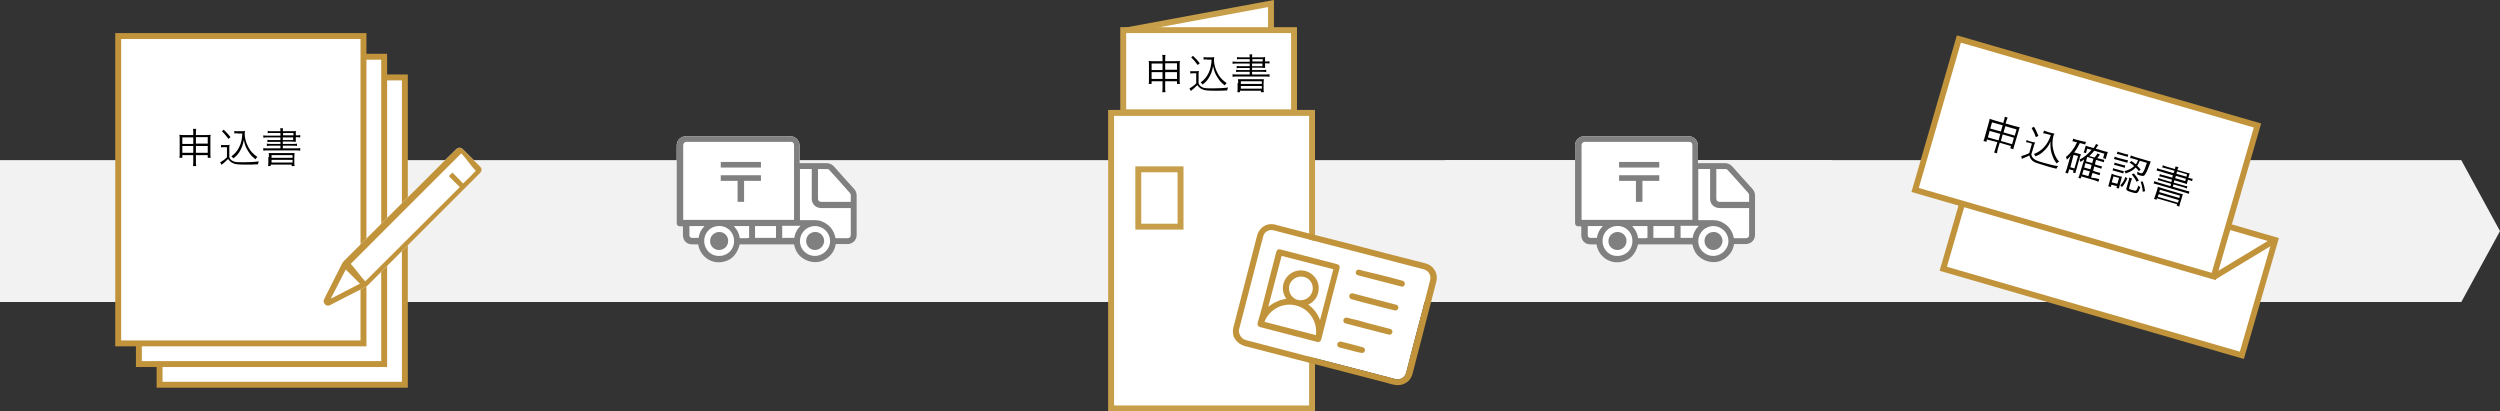 <svg version="1.1" id="マイ_x30FB_ゴールドパートナーお申込の流れ" xmlns="http://www.w3.org/2000/svg" x="0" y="0" viewBox="0 0 846 139.2" xml:space="preserve"><rect x="0" y="0" width="846" height="139.2" fill="#333333" stroke="none"/><style>.st0{fill:#f2f2f2}.st1{stroke:#c1943c;stroke-width:2;stroke-miterlimit:10}.st1,.st2{fill:#fff}.st3{fill:#c1943c}.st4{fill:#fff;stroke:#c79f4a;stroke-width:2;stroke-miterlimit:10}.st6{fill:gray}</style><g id="流れ"><path class="st0" d="M832.9 102.2H0v-48h832.9l13.1 24z"/><path class="st0" d="M619.9 102.2H489v-48h130.9l13.1 24z"/><path class="st1" d="M54 26.2h83v104H54z"/><path class="st1" d="M47 19.2h83v104H47z"/><path class="st1" d="M40 12.2h83v104H40z"/><path class="st2" d="M109.9 100.8c1.9-3.8 3.9-7.7 5.8-11.5.2-.4.5-.8.8-1.1 9.8-9.8 19.6-19.5 29.3-29.2 2.8-2.8 5.6-5.6 8.5-8.4.8-.8 1.6-.8 2.4 0l5.7 5.7c.2.2.4.5.5.7.2.7-.1 1.2-.6 1.7l-37.8 37.8c-.2.2-.5.4-.8.6-3.9 2-7.9 4-11.9 6.1-.2.1-.3.2-.5.2-1 .2-1.8-.6-1.8-1.7.2-.3.3-.6.4-.9z"/><path class="st3" d="M109.9 100.8c1.9-3.8 3.9-7.7 5.8-11.5.2-.4.5-.8.8-1.1 9.8-9.8 19.6-19.5 29.3-29.2 2.8-2.8 5.6-5.6 8.5-8.4.8-.8 1.6-.8 2.4 0l5.7 5.7c.2.2.4.5.5.7.2.7-.1 1.2-.6 1.7l-37.8 37.8c-.2.2-.5.4-.8.6-3.9 2-7.9 4-11.9 6.1-.2.1-.3.2-.5.2-1 .2-1.8-.6-1.8-1.7.2-.3.3-.6.4-.9zm42-41.2l1.2-1.2c.9.9 2.8 2.8 3.6 3.7 1.2-1.1 3.3-3.2 4.3-4.3-1.3-1.3-3.6-4.6-4.9-5.9-12.5 12.5-25 24.9-37.4 37.4 1.3 1.3 3.6 4.6 4.9 5.9 10.6-10.6 21.3-21.2 32-31.9-1-1-2.9-2.8-3.7-3.7zM121.8 96l-4.8-4.8c-1.6 3.2-3.3 6.4-5 9.7l.1.1c3.3-1.7 6.5-3.4 9.7-5z"/><g><path d="M61.7 52.5v.9h-1c.1-.4.1-.8.1-1.3v-5.2c0-.6 0-.9-.1-1.3.5.1.9.1 1.5.1h3.2V45c0-.7 0-1-.1-1.4h1.1c-.1.4-.1.8-.1 1.4v.7h3.4c.8 0 1.1 0 1.6-.1-.1.4-.1.7-.1 1.3v5.2c0 .5 0 .9.1 1.3h-1v-.9h-4v2.1c0 .8 0 1.1.1 1.6h-1.1c.1-.5.1-.8.1-1.6v-2.1h-3.7zm0-6v2.2h3.7v-2.2h-3.7zm0 2.9v2.3h3.7v-2.3h-3.7zm4.6-.8h4v-2.2h-4v2.2zm0 3.1h4v-2.3h-4v2.3zM74.6 49c.3.1.5.1 1.1.1h.9c.4 0 .7 0 1.1-.1-.1.4-.1.8-.1 1.5v2.7c.3.7.5.9 1.2 1.3s1.5.4 3.7.4 3.8-.1 5.1-.3c-.2.4-.3.7-.3 1-1.4.1-2.8.1-4.1.1-2.4 0-3.2-.1-3.9-.3-.9-.3-1.5-.7-2.1-1.6-.4.4-.9.8-1.4 1.3-.4.3-.4.3-.5.4l-.1.1-.2.2-.5-.9c.5-.2 1.8-1.1 2.3-1.7v-3.4h-1c-.4 0-.7 0-1 .1V49zm1.1-5.1c.8.7 1.7 1.7 2.3 2.5l-.7.6c-.8-1.1-1.3-1.7-2.2-2.6l.6-.5zm4.7 1.2c-.5 0-.8 0-1.1.1v-.9c.3.1.6.1 1.1.1h1.4c.5 0 .8 0 1.1-.1 0 .3-.1.5-.1.8 0 1.6.4 3.1 1.2 4.6.4.8 1 1.6 1.6 2.2.5.5.8.7 1.5 1.2-.2.2-.5.5-.6.8-1-.7-1.7-1.4-2.5-2.7-.8-1.2-1.1-2.1-1.5-3.8-.3 1.7-.7 2.8-1.6 4.2-.6.9-1.1 1.3-1.9 2-.2-.3-.4-.4-.7-.7 2.4-1.7 3.6-4.4 3.7-7.7h-1.6zM94.9 45h-3c-.6 0-1 0-1.3.1v-.8c.4.1.7.1 1.4.1h2.9c0-.4 0-.6-.1-1h1c-.1.3-.1.5-.1 1h2.8c.7 0 1.2 0 1.6-.1v1.5h.1c.7 0 1.1 0 1.4-.1v.8c-.3 0-.8-.1-1.5-.1V48c-.4 0-.9-.1-1.5-.1h-2.9v.8h3.4c.7 0 1 0 1.4-.1v.8c-.4-.1-.8-.1-1.4-.1h-3.4v.9h4.3c.8 0 1.2 0 1.6-.1v.9c-.4-.1-.9-.1-1.6-.1h-9.3c-.6 0-1.1 0-1.6.1v-.9c.3.1.8.1 1.6.1h4.2v-.9h-3.2c-.6 0-1 0-1.4.1v-.8c.4.1.8.1 1.4.1h3.2V48h-3c-.6 0-1 0-1.4.1v-.8c.4.1.7.1 1.4.1h3v-.9h-4.2c-.8 0-1.1 0-1.6.1v-.8c.4.1.8.1 1.6.1h4.2V45zM91 53.1c0-.7 0-1-.1-1.3H99.7c0 .3-.1.6-.1 1.3v1.7c0 .7 0 1 .1 1.4h-1v-.5h-7.1v.5h-.9c.1-.4.1-.7.1-1.4v-1.7zm.9.3H99v-.9h-7.1v.9zm0 1.6H99v-.9h-7.1v.9zm7.4-9.2V45h-3.5v.8h3.5zm-3.6 1.6h3.5v-.9h-3.5v.9z"/></g><g><path class="st4" d="M376 38.2h68v100h-68zM430.1 38.2h-49.6V10.4l49.6-9.2z"/><path class="st4" d="M380.1 10.2h57.8V38h-57.8z"/><path fill="none" stroke="#c79f4a" stroke-width="2" stroke-miterlimit="10" d="M385.2 57.3h14.3v19.4h-14.3z"/><path d="M389.7 27.5v.9h-1c.1-.4.1-.8.1-1.3v-5.2c0-.6 0-.9-.1-1.3.5.1.9.1 1.5.1h3.2V20c0-.7 0-1-.1-1.4h1.1c-.1.4-.1.8-.1 1.4v.7h3.4c.8 0 1.1 0 1.6-.1-.1.4-.1.7-.1 1.3v5.2c0 .5 0 .9.1 1.3h-1v-.9h-4v2.1c0 .8 0 1.1.1 1.6h-1.1c.1-.5.1-.8.1-1.6v-2.1h-3.7zm0-6v2.2h3.7v-2.2h-3.7zm0 2.9v2.3h3.7v-2.3h-3.7zm4.6-.8h4v-2.2h-4v2.2zm0 3.1h4v-2.3h-4v2.3zM402.6 24c.3.1.5.1 1.1.1h.9c.4 0 .7 0 1.1-.1-.1.4-.1.8-.1 1.5v2.7c.3.7.5.9 1.2 1.3s1.5.4 3.7.4 3.8-.1 5.1-.3c-.2.4-.3.7-.3 1-1.4.1-2.8.1-4.1.1-2.4 0-3.2-.1-3.9-.3-.9-.3-1.5-.7-2.1-1.6-.4.4-.9.8-1.4 1.3-.4.3-.4.3-.5.4l-.1.1-.2.2-.5-.9c.5-.2 1.8-1.1 2.3-1.7v-3.4h-1c-.4 0-.7 0-1 .1V24zm1.1-5.1c.8.7 1.7 1.7 2.3 2.5l-.7.6c-.8-1.1-1.3-1.7-2.2-2.6l.6-.5zm4.7 1.2c-.5 0-.8 0-1.1.1v-.9c.3.1.6.1 1.1.1h1.4c.5 0 .8 0 1.1-.1 0 .3-.1.5-.1.8 0 1.6.4 3.1 1.2 4.6.4.8 1 1.6 1.6 2.2.5.5.8.7 1.5 1.2-.2.2-.5.5-.6.8-1-.7-1.7-1.4-2.5-2.7-.8-1.2-1.1-2.1-1.5-3.8-.3 1.7-.7 2.8-1.6 4.2-.6.9-1.1 1.3-1.9 2-.2-.3-.4-.4-.7-.7 2.4-1.7 3.6-4.4 3.7-7.7h-1.6zM422.9 20h-3c-.6 0-1 0-1.3.1v-.8c.4.1.7.1 1.4.1h2.9c0-.4 0-.6-.1-1h1c-.1.3-.1.5-.1 1h2.8c.7 0 1.2 0 1.6-.1v1.5h.1c.7 0 1.1 0 1.4-.1v.8c-.3 0-.8-.1-1.5-.1V23c-.4 0-.9-.1-1.5-.1h-2.9v.8h3.4c.7 0 1 0 1.4-.1v.8c-.4-.1-.8-.1-1.4-.1h-3.4v.9h4.3c.8 0 1.2 0 1.6-.1v.9c-.4-.1-.9-.1-1.6-.1h-9.3c-.6 0-1.1 0-1.6.1v-.9c.3.1.8.1 1.6.1h4.2v-.9h-3.2c-.6 0-1 0-1.4.1v-.8c.4.1.8.1 1.4.1h3.2V23h-3c-.6 0-1 0-1.4.1v-.8c.4.1.7.1 1.4.1h3v-.9h-4.2c-.8 0-1.1 0-1.6.1v-.8c.4.1.8.1 1.6.1h4.2V20zm-3.9 8.1c0-.7 0-1-.1-1.3H427.7c0 .3-.1.6-.1 1.3v1.7c0 .7 0 1 .1 1.4h-1v-.5h-7.1v.5h-.9c.1-.4.1-.7.1-1.4v-1.7zm.9.3h7.1v-.9h-7.1v.9zm0 1.6h7.1v-.9h-7.1v.9zm7.4-9.2V20h-3.5v.8h3.5zm-3.6 1.6h3.5v-.9h-3.5v.9z"/><g><path class="st2" d="M446.9 121.7c8 2.1 16 4.1 23.9 6.2.5.1 1 .2 1.4.4.7.2 1.4.1 2-.2.9-.4 1.5-1.2 1.7-2.2 1.7-6.8 3.5-13.5 5.3-20.3.9-3.5 1.8-7.1 2.7-10.6.2-.7.2-1.3 0-2-.4-1-1.1-1.6-2.2-1.9-16.8-4.4-33.7-8.7-50.5-13.1-.1 0-.2 0-.3-.1-1.5-.3-3 .5-3.4 2-.3 1-.5 2-.8 3-2.4 9.4-4.9 18.8-7.3 28.2-.2.6-.2 1.2 0 1.8.4 1.1 1.1 1.9 2.3 2.2l25.2 6.6z"/><path class="st3" d="M457.1 82.6c8.4 2.2 16.8 4.4 25.2 6.5 1.2.3 2.2.9 2.9 1.9.9 1.2 1.2 2.6.9 4.1 0 .1-.1.3-.1.4-2.7 10.3-5.3 20.7-8 31-.5 1.8-1.6 3-3.4 3.6-1 .3-1.9.3-2.9.1-.9-.2-1.7-.4-2.6-.7-16-4.1-31.9-8.3-47.9-12.4-1.4-.4-2.5-1.2-3.3-2.4-.7-1.1-.8-2.3-.6-3.6 0-.1.1-.3.1-.4 2.7-10.3 5.3-20.6 8-31 .7-2.6 3-4.2 5.6-3.8.3 0 .5.1.8.2 8.5 2.2 16.9 4.4 25.3 6.5zm-10.2 39.1c8 2.1 16 4.1 23.9 6.2.5.1 1 .2 1.4.4.7.2 1.4.1 2-.2.9-.4 1.5-1.2 1.7-2.2 1.7-6.8 3.5-13.5 5.3-20.3.9-3.5 1.8-7.1 2.7-10.6.2-.7.2-1.3 0-2-.4-1-1.1-1.6-2.2-1.9-16.8-4.4-33.7-8.7-50.5-13.1-.1 0-.2 0-.3-.1-1.5-.3-3 .5-3.4 2-.3 1-.5 2-.8 3-2.4 9.4-4.9 18.8-7.3 28.2-.2.6-.2 1.2 0 1.8.4 1.1 1.1 1.9 2.3 2.2l25.2 6.6z"/><path class="st3" d="M428.8 97.2c1-4 2.1-8 3.1-12 .2-.7.8-1 1.4-.8 6.4 1.7 12.8 3.3 19.2 5 .7.2 1 .7.8 1.4-2.1 8-4.2 16.1-6.2 24.1-.2.6-.7 1-1.4.8-6.4-1.7-12.8-3.3-19.2-5-.8-.2-1.1-.8-.9-1.5 1.2-4 2.2-8 3.2-12zm6.5 3.9c-2-2.7-1.4-6.5 1.4-8.5 2.7-1.9 6.4-1.3 8.4 1.4 1 1.3 1.3 2.8 1.1 4.4-.3 2.2-1.5 3.7-3.5 4.7 1.9 1.3 3.2 3.1 4 5.2 1.5-5.8 3-11.5 4.5-17.2-5.8-1.5-11.7-3-17.5-4.5-1.5 5.7-3 11.5-4.5 17.2.9-.7 1.8-1.3 2.8-1.7 1.1-.6 2.2-.8 3.3-1zm-7.4 7.8l17.4 4.5c.6-4.5-2.2-8.9-6.7-10-4.3-1.2-9 1.2-10.7 5.5zm16.2-10.3c.6-2.2-.7-4.4-2.9-4.9-2.1-.5-4.3.8-4.9 2.9-.5 2.2.8 4.4 2.9 4.9 2.1.5 4.3-.8 4.9-2.9zM464.7 103.2c-2.4-.6-4.8-1.2-7.2-1.9-.5-.1-.8-.4-.9-.9-.1-.7.5-1.3 1.2-1.1h.1c4.8 1.3 9.7 2.5 14.5 3.8.5.1.8.5.8.9s-.2.8-.6 1c-.3.1-.5.1-.8 0-2.3-.5-4.7-1.2-7.1-1.8zM463.1 109.4c2.4.6 4.9 1.3 7.3 1.9.5.1.8.5.8.9s-.2.8-.6 1c-.3.1-.5.1-.8 0-2.1-.5-4.1-1.1-6.2-1.6l-8.1-2.1c-.6-.1-.9-.5-.9-.9-.1-.7.6-1.3 1.3-1.1 1.1.3 2.2.6 3.3.8 1.3.4 2.6.7 3.9 1.1zM467.4 93.1c2.4.6 4.8 1.2 7.2 1.9.5.1.8.5.8 1.1 0 .5-.5 1-1 .9-.1 0-.2 0-.4-.1-4.8-1.2-9.6-2.5-14.3-3.7-.6-.1-.9-.5-.9-.9-.1-.7.6-1.2 1.3-1 .6.2 1.2.3 1.9.5 1.7.4 3.6.9 5.4 1.3zM456.9 118.5l-3.6-.9c-.4-.1-.7-.4-.8-.9 0-.4.2-.8.6-1 .2-.1.5-.1.7-.1 2.4.6 4.9 1.2 7.3 1.9.6.1.9.7.8 1.2-.1.5-.7.9-1.3.7-1.3-.2-2.5-.6-3.7-.9z"/></g></g><g><path transform="rotate(16.158 713.804 85.99)" class="st1" d="M661.2 65.8h105.2v40.6H661.2z"/><path transform="rotate(16.158 706.085 53.403)" class="st1" d="M653.4 26.8h105.2V80H653.4z"/><path class="st1" d="M769.9 81.2l-20.7 12.5"/><path d="M672.4 47.2l-.2.8-1-.3c.2-.4.3-.8.4-1.2l1.4-5c.2-.6.2-.8.3-1.3.5.2.8.3 1.5.5l3.1.9.2-.7c.2-.6.3-1 .3-1.4l1 .3c-.2.4-.3.8-.5 1.3l-.2.7 3.2.9c.7.2 1.1.3 1.6.4-.2.4-.3.7-.4 1.2l-1.5 5c-.1.4-.2.9-.3 1.2l-1-.3.2-.8-3.8-1.1-.6 2c-.2.8-.3 1.1-.3 1.6l-1-.3c.2-.4.3-.8.5-1.5l.6-2-3.5-.9zm.9-2.9l-.6 2.2 3.6 1 .6-2.2-3.6-1zm.8-2.9l-.6 2.1 3.6 1 .6-2.1-3.6-1zm3 6.3l3.8 1.1.6-2.2-3.8-1.1-.6 2.2zm.9-2.9l3.8 1.1.6-2.1-3.8-1.1-.6 2.1zM685.8 47.4c.3.1.5.2 1 .4l.8.2c.4.1.7.2 1.1.2-.2.4-.3.7-.5 1.4l-.8 2.6c.1.7.3 1 .8 1.5.6.5 1.3.8 3.4 1.4 2.1.6 3.7 1 4.9 1.1-.3.3-.5.6-.6.9-1.3-.3-2.8-.7-4-1.1-2.3-.7-3-.9-3.7-1.3-.8-.5-1.2-1.1-1.5-2.1-.5.3-1.1.6-1.7.8-.4.2-.5.2-.5.2l-.1.1c-.1.1-.2.1-.2.1l-.2-1c.6-.1 2-.6 2.7-1l.9-3.2-1-.3c-.4-.1-.7-.2-1-.2l.2-.7zm2.5-4.5c.6.9 1.1 2.1 1.5 3.1l-.9.4c-.4-1.3-.8-2-1.4-3.1l.8-.4zm4.2 2.4c-.5-.1-.8-.2-1.1-.2l.3-.9c.3.1.6.2 1.1.4l1.4.4c.5.1.8.2 1 .2-.1.2-.2.4-.3.7-.4 1.5-.5 3.1-.1 4.7.2.9.5 1.8.9 2.5.3.6.5.9 1.1 1.6-.3.1-.6.4-.8.6-.8-.9-1.2-1.8-1.7-3.3-.4-1.4-.5-2.3-.4-4.1-.7 1.6-1.4 2.5-2.7 3.6-.8.7-1.4 1-2.4 1.4-.1-.3-.3-.5-.5-.8 2.7-1 4.7-3.2 5.7-6.4l-1.5-.4zM702.5 48.1c-.5-.2-.8-.2-1.2-.3l.3-.9c.4.2.7.3 1.2.4l1.9.5c.5.1.8.2 1.2.2l-.3.9c-.3-.1-.6-.2-1-.3l-.8-.2c-.5 1.1-1.1 2.2-1.9 3.2l1.5.4c.3.1.6.2.8.2-.1.3-.2.6-.4 1.1l-1.2 4.2c-.2.5-.2.8-.3 1.1l-.8-.2.2-.7-1.5-.4-.4 1.4-.9-.3c.2-.3.3-.7.5-1.3l.9-3.1c0-.2.3-1 .5-1.4-.5.6-.9 1.1-1.4 1.4-.1-.5-.1-.6-.3-.9 1.4-1 2.8-2.8 3.8-5h-.4zm-1.9 8.5l1.4.4 1.2-4.2-1.5-.4-1.1 4.2zm8.5 3.7c.6.2.9.2 1.3.3l-.3.9c-.5-.2-.8-.3-1.3-.5l-4.5-1.3-.2.7-.8-.2c.2-.3.3-.7.5-1.4l1.1-3.6c.2-.7.4-1.1.4-1.3-.2.2-.8.6-1.3.9-.1-.3-.2-.7-.3-.8 1.4-.6 2.9-1.9 4.1-3.3l-1.5-.4-.4 1.5-.8-.2c.1-.2.2-.5.3-.8l.2-.8c.1-.2.1-.3.2-.7.3.1.4.1 1.2.4l1.5.4c.4-.5.6-1 .8-1.4l.8.4c-.1.1-.1.2-.2.2l-.3.4c-.2.3-.3.4-.4.6l2.7.8c.6.2 1 .3 1.4.3-.1.2-.2.5-.3.9l-.2.7c-.1.3-.1.5-.2.8l-.9-.3.4-1.5-3.4-1c-.6.7-1.1 1.3-1.7 1.8l1.8.5c.3-.3.8-1 1-1.4l.8.4c-.1.1-.1.1-.1.2l-.2.3-.3.3c-.1.2-.2.3-.2.3l-.1.1 1.2.3c.6.2.9.2 1.2.3l-.2.8c-.5-.2-.8-.3-1.2-.4l-1.4-.4-.4 1.5 1.2.4c.6.2.9.2 1.2.3l-.2.8c-.4-.2-.8-.3-1.2-.4l-1.2-.4-.4 1.5 1.2.4c.6.2.9.2 1.2.3l-.2.8c-.5-.2-.8-.3-1.2-.4l-1.2-.4-.5 1.6 1.5.2zm-4.5-1.3l2.1.6.5-1.6-2.1-.6-.5 1.6zm.7-2.3l2.1.6.4-1.5-2.1-.6-.4 1.5zm2.7-1.5l.4-1.5-2.1-.6-.4 1.5 2.1.6zM713.4 63c.2-.4.3-.8.4-1.3l.5-1.8c.1-.5.2-.7.3-1.1.3.1.6.2 1.1.4l1.4.4c.5.1.8.2 1 .2-.1.2-.2.5-.3 1l-.5 1.9c-.1.5-.2.8-.3 1.1l-.8-.2.2-.6-1.9-.5-.2.8-.9-.3zm1.2-1.3l1.9.5.6-2-1.9-.5-.6 2zm.5-4.8c.3.1.4.2.9.3l1.8.5c.4.1.7.2.9.2l-.2.8c-.3-.1-.5-.2-.9-.3l-1.8-.5c-.4-.1-.6-.2-.9-.2l.2-.8zm.5-1.9c.3.1.4.2.9.3l1.8.5c.5.1.7.2.9.2l-.2.8c-.3-.1-.5-.2-.9-.3l-1.8-.5c-.4-.1-.7-.2-.9-.2l.2-.8zm0-2c.3.1.5.2 1.1.4l2.3.6c.6.2.8.2 1.1.2l-.2.9c-.3-.1-.5-.2-1-.3l-2.4-.7c-.5-.1-.8-.2-1.1-.3l.2-.8zm1-1.7c.3.1.5.2.9.3l1.7.5c.5.1.7.2 1 .2l-.2.8c-.3-.1-.5-.2-1-.3l-1.7-.5c-.4-.1-.7-.2-1-.2l.3-.8zm3.3 9c-.6 1.4-1 2-1.8 3l-.6-.6c.8-.8 1.4-1.7 1.7-2.8l.7.4zm1.4-5.8c.7.5.9.7 1.5 1.1.3-.4.4-.7.7-1.4l-1.3-.4c-.6-.2-1-.3-1.4-.3l.3-.9c.3.1.7.3 1.3.5l4.1 1.2c.5.2.9.3 1.3.3-.1.2-.1.3-.2.6-.8 2.2-1.4 3.6-1.9 4.1-.3.3-.6.3-1.4.1-.4-.1-.7-.2-1.1-.4.1-.3.1-.6 0-.9.4.2.8.4 1.2.5.5.1.6 0 .9-.5.4-.6.7-1.5 1.2-3l-2.4-.7c-.3.8-.6 1.2-.9 1.7.4.4.7.6 1.2 1.3l-.6.5c-.5-.6-.6-.8-1.1-1.2-.8.9-1.9 1.5-3.4 2-.1-.3-.2-.6-.4-.8 1.4-.3 2.5-.9 3.3-1.7-.5-.5-.8-.7-1.6-1.2l.7-.5zm-.8 9.1c-.1.3 0 .4.7.6.3.1.9.2 1.1.3.5.1.6 0 .9-.6.1-.3.3-.7.4-1.1.2.2.4.4.7.5-.4 1-.6 1.5-.9 1.8-.4.4-.8.3-2.2-.1-1.5-.4-1.8-.7-1.6-1.4l.7-2.4c.1-.4.2-.7.2-1.1l1 .3c-.1.3-.2.5-.4 1l-.6 2.2zm1.6-4.9c.8.9 1.2 1.5 1.7 2.4l-.8.4c-.4-.9-.9-1.6-1.6-2.5l.7-.3zm3 2.7c.4 1.1.6 1.8.8 3.3l-.8.2c-.1-1.3-.3-2.3-.7-3.4l.7-.1zM735.9 57.8L733 57c-.6-.2-1-.3-1.3-.3l.2-.8c.4.2.7.3 1.3.5l2.8.8c.1-.4.1-.6.2-.9l1 .3c-.1.2-.2.5-.4.9l2.7.8c.7.2 1.1.3 1.5.4-.1.3-.2.5-.4 1.2l-.1.3h.1c.7.2 1.1.3 1.4.3l-.2.8c-.3-.1-.7-.3-1.4-.5l-.1.4c-.2.6-.2.9-.3 1.1-.4-.2-.8-.3-1.5-.5l-2.7-.8-.2.8 3.2.9c.6.2 1 .3 1.4.3l-.2.8c-.4-.2-.7-.3-1.3-.5l-3.2-.9-.2.8 4.1 1.2c.7.2 1.1.3 1.5.4l-.2.8c-.4-.2-.9-.3-1.5-.5l-8.9-2.6c-.6-.2-1.1-.3-1.5-.4l.2-.8c.3.1.8.3 1.5.5l4 1.2.2-.8-3.1-.9c-.6-.2-1-.3-1.4-.3l.2-.8c.4.2.7.3 1.3.5l3.1.9.2-.8-2.9-.8c-.6-.2-1-.3-1.4-.3l.2-.8c.4.2.7.3 1.3.4l2.9.8.2-.8-4-1.2c-.7-.2-1.1-.3-1.5-.4l.2-.8c.3.2.7.3 1.5.5l4 1.2.4-.8zm-6 6.7c.2-.7.3-1 .3-1.3.4.1.5.2 1.5.5l5.4 1.6c1 .3 1.2.4 1.6.4-.1.3-.2.5-.4 1.3l-.5 1.6c-.2.7-.3 1-.3 1.3l-.9-.3.1-.5-6.8-2-.1.5-.9-.3c.2-.3.3-.7.5-1.3l.5-1.5zm.3 2.1l6.8 2 .3-.9-6.8-2-.3.9zm.5-1.6l6.8 2 .2-.8-6.8-2-.2.8zm5.4-4.7l3.4 1 .2-.8-3.4-1-.2.8zm3.8-.5l.2-.8-3.4-1-.2.8 3.4 1z"/></g><g><path class="st2" d="M586.8 82.6c-.3 2.1-1.4 3.7-3.1 4.9-1.3.9-2.7 1.3-4.2 1.2-1.7-.1-3.2-.7-4.5-1.8-1.3-1.1-2-2.6-2.3-4.2h-18.4c-.1.4-.2.9-.4 1.3-1 2.7-2.9 4.3-5.7 4.7-3.6.5-6.9-1.8-7.8-5.3 0-.2-.1-.3-.1-.5s-.1-.2-.2-.2h-1.9c-1.8 0-3.1-1.3-3.1-3.1v-2.7-.3h-.9c-.8 0-1.2-.4-1.2-1.2V49.3c0-1.4.7-2.5 2-3 .4-.1.8-.2 1.2-.2h35.2c1.4 0 2.5.8 3 2.1.1.4.2.7.2 1.1V55.2H583.7c1 0 1.8.4 2.5 1.1 2.3 2.6 4.6 5.2 6.9 7.7.5.6.8 1.3.8 2.2v13.3c0 1.5-1 2.7-2.4 3-.2.1-.5.1-.7.1H587h-.2z"/><path class="st6" d="M586.8 82.6c-.3 2.1-1.4 3.7-3.1 4.9-1.3.9-2.7 1.3-4.2 1.2-1.7-.1-3.2-.7-4.5-1.8-1.3-1.1-2-2.6-2.3-4.2h-18.4c-.1.4-.2.9-.4 1.3-1 2.7-2.9 4.3-5.7 4.7-3.6.5-6.9-1.8-7.8-5.3 0-.2-.1-.3-.1-.5s-.1-.2-.2-.2h-1.9c-1.8 0-3.1-1.3-3.1-3.1v-2.7-.3h-.9c-.8 0-1.2-.4-1.2-1.2V49.3c0-1.4.7-2.5 2-3 .4-.1.8-.2 1.2-.2h35.2c1.4 0 2.5.8 3 2.1.1.4.2.7.2 1.1V55.2H583.7c1 0 1.8.4 2.5 1.1 2.3 2.6 4.6 5.2 6.9 7.7.5.6.8 1.3.8 2.2v13.3c0 1.5-1 2.7-2.4 3-.2.1-.5.1-.7.1H587h-.2zm-51.6-8.2h37.5v-.3-4.6-20.3c0-.8-.4-1.2-1.2-1.2h-35.2c-.6 0-1.1.5-1.1 1.1V74.4zm39.5.1H579.6c1.2 0 2.3.2 3.3.8 2.1 1.1 3.3 2.8 3.8 5.1 0 .2.1.2.3.2h3.8c.7 0 1.1-.4 1.1-1.1v-8.8-.3h-10c-.3 0-.5 0-.8-.1-1.4-.3-2.4-1.5-2.4-3v-9.8-.3h-4v17.3zm6.1-17.3v10c0 .7.4 1.1 1.1 1.1h10v-2.2c0-.3-.1-.6-.3-.8-2.3-2.6-4.6-5.2-6.9-7.7-.2-.3-.5-.4-.9-.4h-2.9-.1zm-38.5 24.5c.1 2.9 2.4 5.1 5.3 4.9 2.8-.1 4.9-2.4 4.8-5.1 0-3-2.5-5.3-5.5-5-2.8.2-4.7 2.6-4.6 5.2zm37.5-5.2c-2.8 0-5 2.2-5.1 4.9-.1 2.9 2.2 5.2 5.1 5.2 2.7 0 5.1-2.3 5.1-5 0-2.8-2.3-5.1-5.1-5.1zm-13.2 0h-7.1v4h7.1v-4zm2.1 4h4.1c.1-.8.3-1.5.7-2.2.3-.7.8-1.3 1.4-1.9h-6.2v4.1zm-11.2 0v-4h-5.1v.1c1 1.1 1.7 2.3 1.9 3.8 0 .1.1.2.2.2h2.3c.3-.1.5-.1.7-.1zm-15.1-4h-5.1v3.2c0 .4.4.8.8.8h2.3c.2-1.5.8-2.8 2-4z"/><path class="st6" d="M547.3 84.6c-1.7 0-3.1-1.4-3-3.1 0-1.6 1.4-3 3.1-3 1.7 0 3.1 1.4 3 3.1 0 1.7-1.4 3-3.1 3zM579.8 84.6c-1.7 0-3-1.4-3-3.1 0-1.7 1.4-3 3.1-3 1.7 0 3 1.4 3 3.1-.1 1.6-1.4 3-3.1 3z"/><path class="st6" d="M548.4 81.6c0 .6-.5 1-1 1-.6 0-1-.5-1-1s.5-1 1-1c.5-.1.9.4 1 1zM578.8 81.5c0-.5.5-1 1-1 .6 0 1 .5 1 1s-.5 1-1 1c-.6.1-1-.4-1-1z"/><g><path class="st6" d="M561.5 54.8v1.9h-13.6v-1.9h13.6zm-13.6 6.4v-1.9h13.6v1.9h-5.7v7.1h-2.2v-7.1h-5.7z"/></g></g><g><path class="st2" d="M282.8 82.6c-.3 2.1-1.4 3.7-3.1 4.9-1.3.9-2.7 1.3-4.2 1.2-1.7-.1-3.2-.7-4.5-1.8-1.3-1.1-2-2.6-2.3-4.2h-18.4c-.1.4-.2.9-.4 1.3-1 2.7-2.9 4.3-5.7 4.7-3.6.5-6.9-1.8-7.8-5.3 0-.2-.1-.3-.1-.5s-.1-.2-.2-.2h-1.9c-1.8 0-3.1-1.3-3.1-3.1v-2.7-.3h-.9c-.8 0-1.2-.4-1.2-1.2V49.3c0-1.4.7-2.5 2-3 .4-.1.8-.2 1.2-.2h35.2c1.4 0 2.5.8 3 2.1.1.4.2.7.2 1.1V55.2H279.7c1 0 1.8.4 2.5 1.1 2.3 2.6 4.6 5.2 6.9 7.7.5.6.8 1.3.8 2.2v13.3c0 1.5-1 2.7-2.4 3-.2.1-.5.1-.7.1H283h-.2z"/><path class="st6" d="M282.8 82.6c-.3 2.1-1.4 3.7-3.1 4.9-1.3.9-2.7 1.3-4.2 1.2-1.7-.1-3.2-.7-4.5-1.8-1.3-1.1-2-2.6-2.3-4.2h-18.4c-.1.4-.2.9-.4 1.3-1 2.7-2.9 4.3-5.7 4.7-3.6.5-6.9-1.8-7.8-5.3 0-.2-.1-.3-.1-.5s-.1-.2-.2-.2h-1.9c-1.8 0-3.1-1.3-3.1-3.1v-2.7-.3h-.9c-.8 0-1.2-.4-1.2-1.2V49.3c0-1.4.7-2.5 2-3 .4-.1.8-.2 1.2-.2h35.2c1.4 0 2.5.8 3 2.1.1.4.2.7.2 1.1V55.2H279.7c1 0 1.8.4 2.5 1.1 2.3 2.6 4.6 5.2 6.9 7.7.5.6.8 1.3.8 2.2v13.3c0 1.5-1 2.7-2.4 3-.2.1-.5.1-.7.1H283h-.2zm-51.6-8.2h37.5v-.3-4.6-20.3c0-.8-.4-1.2-1.2-1.2h-35.2c-.6 0-1.1.5-1.1 1.1V74.4zm39.5.1H275.6c1.2 0 2.3.2 3.3.8 2.1 1.1 3.3 2.8 3.8 5.1 0 .2.1.2.3.2h3.8c.7 0 1.1-.4 1.1-1.1v-8.8-.3h-10c-.3 0-.5 0-.8-.1-1.4-.3-2.4-1.5-2.4-3v-9.8-.3h-4v17.3zm6.1-17.3v10c0 .7.4 1.1 1.1 1.1h10v-2.2c0-.3-.1-.6-.3-.8-2.3-2.6-4.6-5.2-6.9-7.7-.2-.3-.5-.4-.9-.4h-2.9-.1zm-38.5 24.5c.1 2.9 2.4 5.1 5.3 4.9 2.8-.1 4.9-2.4 4.8-5.1 0-3-2.5-5.3-5.5-5-2.8.2-4.7 2.6-4.6 5.2zm37.5-5.2c-2.8 0-5 2.2-5.1 4.9-.1 2.9 2.2 5.2 5.1 5.2 2.7 0 5.1-2.3 5.1-5 0-2.8-2.3-5.1-5.1-5.1zm-13.2 0h-7.1v4h7.1v-4zm2.1 4h4.1c.1-.8.3-1.5.7-2.2.3-.7.8-1.3 1.4-1.9h-6.2v4.1zm-11.2 0v-4h-5.1v.1c1 1.1 1.7 2.3 1.9 3.8 0 .1.1.2.2.2h2.3c.3-.1.5-.1.7-.1zm-15.1-4h-5.1v3.2c0 .4.4.8.8.8h2.3c.2-1.5.8-2.8 2-4z"/><path class="st6" d="M243.3 84.6c-1.7 0-3.1-1.4-3-3.1 0-1.6 1.4-3 3.1-3 1.7 0 3.1 1.4 3 3.1 0 1.7-1.4 3-3.1 3zM275.8 84.6c-1.7 0-3-1.4-3-3.1 0-1.7 1.4-3 3.1-3 1.7 0 3 1.4 3 3.1-.1 1.6-1.4 3-3.1 3z"/><path class="st6" d="M244.4 81.6c0 .6-.5 1-1 1-.6 0-1-.5-1-1s.5-1 1-1c.5-.1.9.4 1 1zM274.8 81.5c0-.5.5-1 1-1 .6 0 1 .5 1 1s-.5 1-1 1c-.6.1-1-.4-1-1z"/><g><path class="st6" d="M257.5 54.8v1.9h-13.6v-1.9h13.6zm-13.6 6.4v-1.9h13.6v1.9h-5.7v7.1h-2.2v-7.1h-5.7z"/></g></g></g></svg>